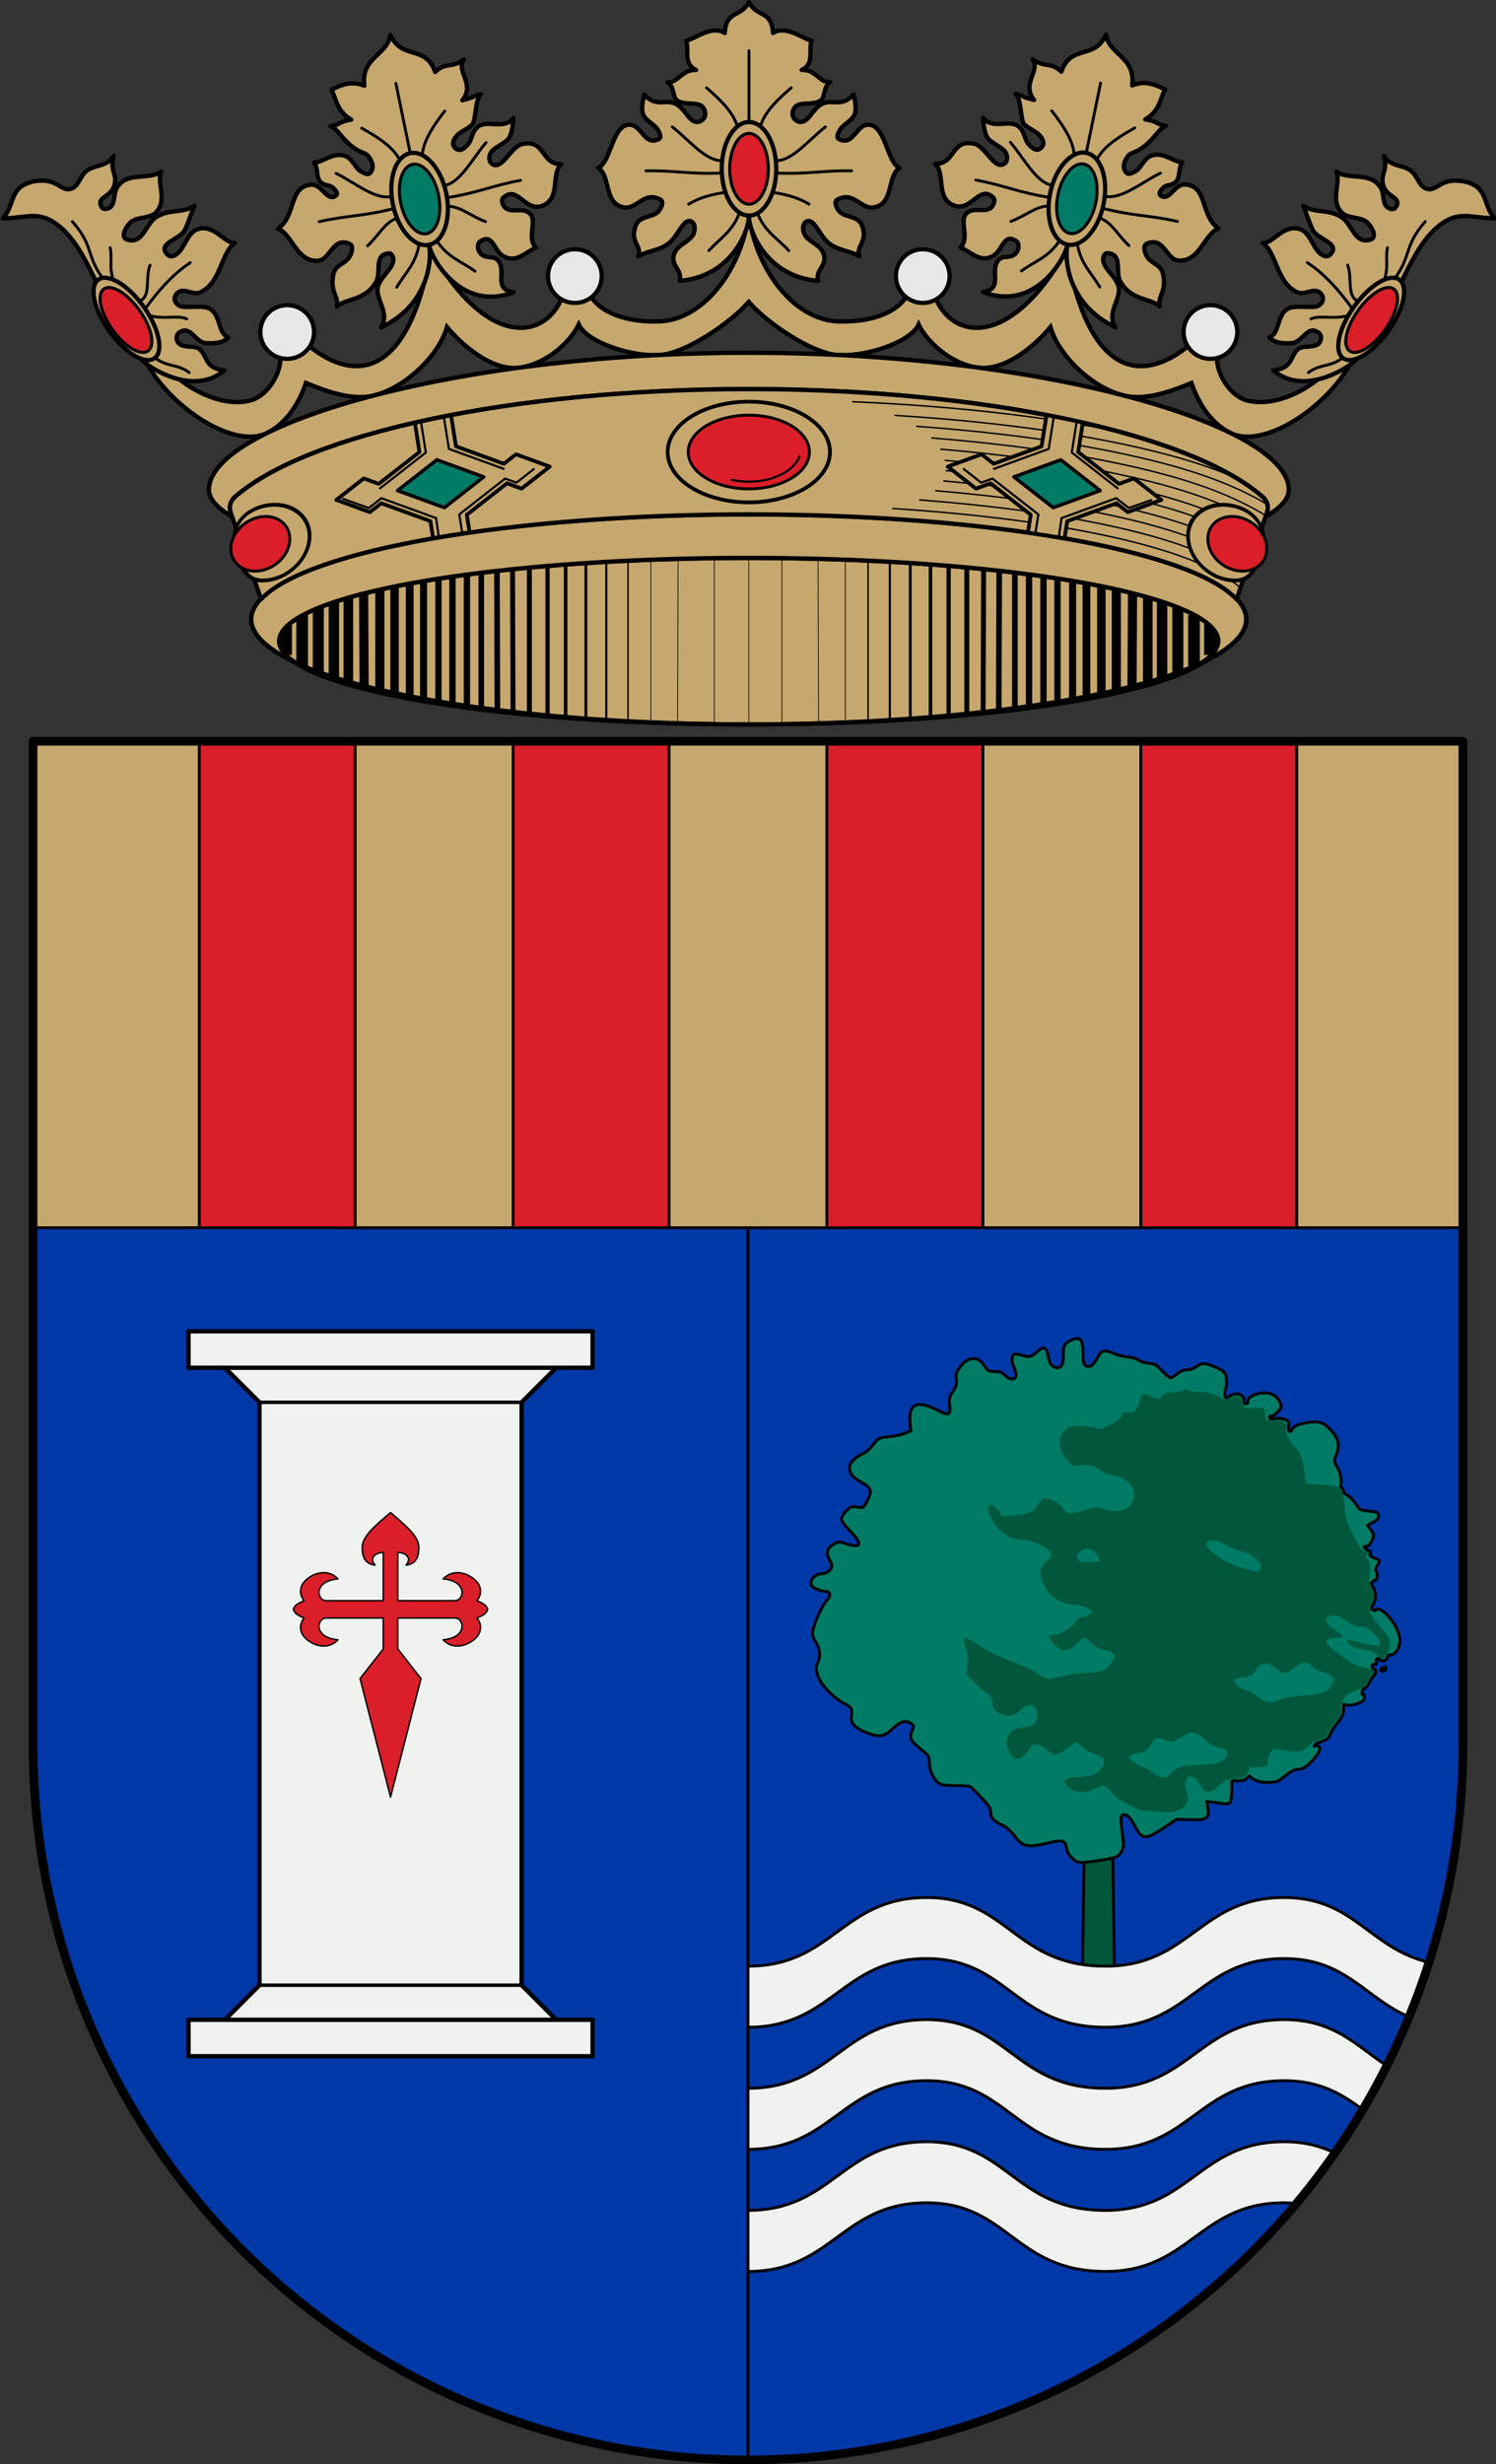 <?xml version="1.0" encoding="UTF-8"?>
<!-- Created with Inkscape (http://www.inkscape.org/) -->
<svg width="520" height="856" version="1.0" xmlns="http://www.w3.org/2000/svg" xmlns:cc="http://creativecommons.org/ns#" xmlns:dc="http://purl.org/dc/elements/1.1/" xmlns:rdf="http://www.w3.org/1999/02/22-rdf-syntax-ns#" xmlns:xlink="http://www.w3.org/1999/xlink">
 <rect width="100%" height="100%" fill="#333333" stroke="none"/>
 <g transform="translate(-69.866 -108.36)">
  <g transform="matrix(1.006 0 0 1.006 -846.87 -2.24)" style="stroke-width:.994">
   <g style="stroke-width:.994">
    <path transform="translate(-25.134 54.36)" d="m1195.1 130.06c-3.069 20.063-16.258 35.899-30.727 36.498-8.399 0.348-19.091-1.501-23.742-8.504-3.436-5.173-7.725-5.645-9.922 0-5.813 14.935-25.987 18.123-45.358-15.947-7.787 44.375-26.427 45.631-42.168 32.955-2.735-2.203-10.214 0.045-9.922 3.545 0.477 5.706-4.356 13.667-10.277 15.236-11.591 3.072-27.035-6.547-32.246-15.945-0.804-1.45-5.628-1.164-4.961 0.354 7.261 16.529 30.84 32.786 42.832 26.861 6.559-3.24 10.947-9.851 13.51-17.293 7.354 3.018 16.572 6.453 24.49 4.051 10.981-3.331 21.51-13.951 24.234-23.363 5.419 6.534 15.729 15.215 24.986 14.021 9.861-1.272 18.012-9.505 20.549-14.908 2.723 6.07 18.316 11.368 28.359 10.504 8.752-0.753 23.841-10.845 30.361-18.299 6.52 7.453 21.609 17.546 30.361 18.299 10.044 0.864 25.637-4.434 28.359-10.504 2.537 5.404 10.688 13.637 20.549 14.908 9.257 1.194 19.567-7.487 24.986-14.021 2.724 9.413 13.253 20.032 24.234 23.363 7.918 2.402 17.134-1.033 24.488-4.051 2.563 7.442 6.953 14.053 13.512 17.293 11.992 5.925 35.571-10.332 42.832-26.861 0.667-1.518-4.157-1.804-4.961-0.354-5.211 9.399-20.655 19.018-32.246 15.945-5.922-1.57-10.754-9.53-10.277-15.236 0.292-3.5-7.187-5.748-9.922-3.545-15.74 12.676-34.381 11.42-42.168-32.955-19.371 34.07-39.544 30.882-45.357 15.947-2.197-5.645-6.486-5.173-9.922 0-4.651 7.003-15.343 8.852-23.742 8.504-14.468-0.599-27.658-16.436-30.726-36.498z" style="fill:#c6a76e;stroke-width:1.491;stroke:#000"/>
    <g transform="translate(-2.938)" style="stroke-width:.994;stroke:#000">
     <path transform="translate(-25.134 54.36)" d="m1198.1 56.352c-2.938 5.438-7.844 2.632-8.326 10.631-4.429-2.814-9.964 1.826-13.289 2.658 0.975 3.436-1.055 8.085 3.365 10.098-4.945-0.207-6.091 4.452-9.869 4.232 2.501 1.468 1.649 5.365 3.455 6.412 2.323 1.347 5.227 0.607 7.482 1.35 2.044 0.673 2.789 3.619 1.391 4.994-1.051 1.034-2.476 1.531-4.189 0.09-1.514-1.274-2.649-3.806-4.976-5.172-3.777-2.215-6.894 1.364-11.188-3.4 0 0-1.31 4.451-0.412 6.775 0.894 2.314 3.799 3.271 5.094 5.387 0.643 1.051 1.421 2.695 0.31 3.231-4.954 2.388-5.845-4.693-9.828-4.971-6.24-0.435-6.596 12.976-11.109 14.914 4.443 2.506 1.786 12.72 9.213 13.643 4.196 0.521 6.855-5.859 12.402-2.656 1.286 0.743 0.035 3.467-1.217 4.438-2.161 1.676-6.018 1.262-7.287 4.244-2.463 5.788 2.214 7.265 0.791 10.828 3.674-2.199 8.353-1.935 11.611-5.514 2.622-2.88 4.586-8.375 7.117-6.18 1.138 0.987 0.838 3.488-0.1 4.719-1.724 2.263-5.106 3.137-6.184 5.965-1.622 4.256 2.928 5.604 1.824 9.494 17.799-1.436 23.995-17.267 23.918-22.502-0.077 5.235 6.121 21.066 23.92 22.502-1.104-3.89 3.444-5.238 1.822-9.494-1.077-2.828-4.459-3.702-6.184-5.965-0.938-1.23-1.237-3.732-0.1-4.719 2.531-2.195 4.497 3.3 7.119 6.18 3.258 3.579 7.937 3.315 11.611 5.514-1.423-3.563 3.255-5.04 0.791-10.828-1.269-2.982-5.126-2.569-7.287-4.244-1.251-0.97-2.505-3.695-1.219-4.438 5.548-3.202 8.207 3.177 12.402 2.656 7.427-0.922 4.772-11.137 9.215-13.643-4.513-1.938-4.871-15.349-11.111-14.914-3.983 0.278-4.872 7.358-9.826 4.971-1.11-0.535-0.335-2.179 0.309-3.231 1.294-2.116 4.202-3.073 5.096-5.387 0.898-2.324-0.414-6.775-0.414-6.775-4.293 4.764-7.409 1.185-11.186 3.4-2.328 1.365-3.462 3.898-4.977 5.172-1.714 1.441-3.14 0.944-4.191-0.09-1.398-1.375-0.652-4.321 1.393-4.994 2.256-0.742 5.16-0.002 7.482-1.35 1.806-1.047 0.952-4.944 3.453-6.412-3.778 0.22-4.924-4.439-9.869-4.232 4.42-2.013 2.392-6.662 3.367-10.098-3.325-0.833-8.86-5.473-13.289-2.658-0.482-7.999-5.39-5.193-8.328-10.631z" style="fill:#c6a76e;stroke-linecap:round;stroke-linejoin:round;stroke-width:1.491;stroke:#000"/>
     <g style="stroke-width:.994;stroke:#000">
      <ellipse cx="1173" cy="168.23" rx="9.417" ry="16.147" style="fill:none;stroke-linecap:round;stroke-linejoin:round;stroke-width:1.451;stroke:#000"/>
      <ellipse cx="1173" cy="168.23" rx="6.674" ry="12.208" style="fill:#da1e2a;stroke-linecap:round;stroke-linejoin:round;stroke-width:1.062;stroke:#000"/>
      <path d="m1173 151.89v-24.43" style="fill:none;stroke-linecap:round;stroke-linejoin:round;stroke-width:.994px;stroke:#000"/>
      <path d="m1168.7 152.77c-1.64-4.569-5.823-8.591-10.399-12.528" style="fill:none;stroke-linecap:round;stroke-linejoin:round;stroke-width:.994px;stroke:#000"/>
      <path d="m1163.3 165.42c-5.596-0.154-11.192-7.319-16.788-11.651" style="fill:none;stroke-linecap:round;stroke-linejoin:round;stroke-width:.994px;stroke:#000"/>
      <path d="m1163.6 169.68c-11.023 0.512-16.379-0.958-26.184-0.752" style="fill:none;stroke-linecap:round;stroke-linejoin:round;stroke-width:.994px;stroke:#000"/>
      <path d="m1164.8 176.32c-4.114 0.755-8.215 1.431-12.654 4.134" style="fill:none;stroke-linecap:round;stroke-linejoin:round;stroke-width:.994px;stroke:#000"/>
      <path d="m1169.7 183.48c-2.554 6.582-6.814 8.821-10.566 13.007" style="fill:none;stroke-linecap:round;stroke-linejoin:round;stroke-width:.994px;stroke:#000"/>
      <path d="m1177.2 152.77c1.64-4.569 5.823-8.591 10.399-12.528" style="fill:none;stroke-linecap:round;stroke-linejoin:round;stroke-width:.994px;stroke:#000"/>
      <path d="m1182.6 165.42c5.596-0.154 11.192-7.319 16.788-11.651" style="fill:none;stroke-linecap:round;stroke-linejoin:round;stroke-width:.994px;stroke:#000"/>
      <path d="m1182.3 169.68c11.023 0.512 16.379-0.958 26.184-0.752" style="fill:none;stroke-linecap:round;stroke-linejoin:round;stroke-width:.994px;stroke:#000"/>
      <path d="m1181.1 176.32c4.114 0.755 8.215 1.431 12.654 4.134" style="fill:none;stroke-linecap:round;stroke-linejoin:round;stroke-width:.994px;stroke:#000"/>
      <path d="m1175.9 183.48c2.554 6.582 7.081 8.821 10.833 13.007" style="fill:none;stroke-linecap:round;stroke-linejoin:round;stroke-width:.994px;stroke:#000"/>
     </g>
    </g>
    <g transform="rotate(-11.587 1166 748.78)" style="fill:none;stroke-width:.994;stroke:#000">
     <path transform="translate(-25.134 54.36)" d="m1187.3 71.712c-4.429-2.814-8.08-1.752-11.404-0.92 0.975 3.436 0.298 7.723 4.611 11.504-4.945-0.207-3.715 0.975-7.494 0.755 2.325 1.432 2.547 4.293 5.976 8.464 2.155 2.621 4.14 2.886 4.814 4.383 0.97 2.155 1.165 4.053-0.233 5.428-1.051 1.034-1.758 0.527-3.472-0.914-1.514-1.274-1.906-4.933-4.234-6.298-3.777-2.215-8.169 0.719-10.885 0.115 1.046 2.389-0.507 5.412 0.913 7.175 1.575 1.956 2.729 1.005 4.024 3.121 0.643 1.051 1.055 1.981-0.055 2.516-3.45 1.289-3.68-5.272-7.663-5.55-7.59-0.712-6.899 9.461-14.096 12.639 4.443 2.506 3.973 12.657 11.4 13.579 4.196 0.521 6.571-7.219 11.817-3.544 1.527 1.07-0.189 3.933-1.44 4.903-2.162 1.675-4.888 1.366-6.157 4.348-2.463 5.788 0.37 7.527-1.053 11.089 3.674-2.199 9.99 0.063 14.953-5.596 2.622-2.88 0.933-9.892 6.736-8.688 1.138 0.987 0.866 2.727-0.072 3.957-1.724 2.263-3.851 2.969-5.863 5.647-3.013 4.011 2.243 10.196-2.207 14.806 17.616-4.287 21.991-19.34 21.913-24.576-0.077 5.235 6.47 24.975 25.323 21.894-6.639-2.467-1.166-7.079-2.788-11.335-1.077-2.828-3.757-1.512-5.482-3.775-0.938-1.23-0.945-3.288 0.193-4.275 5.259-2.403 4.154 3.588 6.971 6.277 3.861 3.686 7.902 0.366 11.812-0.456-2.675-3.692 2.46-9.029 0.256-11.961-1.947-2.591-5.23-1.439-7.391-3.114-1.251-0.97-1.671-3.396-0.385-4.139 5.548-3.202 6.202 6.091 12.192 5.555 7.427-0.922 5.234-10.275 9.678-12.78-7.046-1.434-3.551-9.502-11.702-9.536-3.992-0.017-8.113 6.737-11.129 5.087-1.723-0.942-1.216-2.872-0.573-3.923 1.294-2.116 6.119-2.426 7.695-4.342 1.74-2.114 2.679-6.269 2.679-6.269-4.067 3.66-9.017-1.575-12.794 0.641-2.328 1.365-2.65 3.681-4.165 4.955-1.714 1.441-3.367 2.049-4.418 1.015-1.398-1.375-0.917-2.998 0.751-4.358 1.679-1.371 3.791-1.434 6.113-2.781 1.806-1.047 2.664-8.302 5.165-9.77-3.778 0.22-1.73 0.564-6.675 0.771 5.588-4.587-0.293-10.41 3.335-13.685-4.986 2.28-6.156-0.57-10.586 2.244-1.332-10.092-10.446-6.102-12.576-15.656-2.406 6.76-11.569 5.383-12.331 15.371z" style="fill:#c6a76e;stroke-linecap:round;stroke-linejoin:round;stroke-width:1.491;stroke:#000"/>
     <g style="fill:none;stroke-width:.994;stroke:#000">
      <ellipse cx="1173" cy="168.23" rx="9.417" ry="16.147" style="fill:none;stroke-linecap:round;stroke-linejoin:round;stroke-width:1.451;stroke:#000"/>
      <ellipse cx="1173" cy="168.23" rx="6.674" ry="12.208" style="fill:#007c66;stroke-linecap:round;stroke-linejoin:round;stroke-width:1.062;stroke:#000"/>
      <path d="m1173 151.89v-24.43" style="fill:none;stroke-linecap:round;stroke-linejoin:round;stroke-width:.994px;stroke:#000"/>
      <path d="m1168.7 152.77c-1.64-4.569-5.823-8.591-10.399-12.528" style="fill:none;stroke-linecap:round;stroke-linejoin:round;stroke-width:.994px;stroke:#000"/>
      <path d="m1163.3 165.42c-5.596-0.154-11.192-7.319-16.788-11.651" style="fill:none;stroke-linecap:round;stroke-linejoin:round;stroke-width:.994px;stroke:#000"/>
      <path d="m1163.6 169.68c-11.023 0.512-16.379-0.958-26.184-0.752" style="fill:none;stroke-linecap:round;stroke-linejoin:round;stroke-width:.994px;stroke:#000"/>
      <path d="m1163.5 173.24c-4.114 0.755-6.928 4.508-11.366 7.212" style="fill:none;stroke-linecap:round;stroke-linejoin:round;stroke-width:.994px;stroke:#000"/>
      <path d="m1169.7 183.48c-2.554 6.582-6.814 8.821-10.566 13.007" style="fill:none;stroke-linecap:round;stroke-linejoin:round;stroke-width:.994px;stroke:#000"/>
      <path d="m1177.2 152.77c1.64-4.569 5.823-8.591 10.399-12.528" style="fill:none;stroke-linecap:round;stroke-linejoin:round;stroke-width:.994px;stroke:#000"/>
      <path d="m1182.6 165.42c5.596-0.154 11.192-7.319 16.788-11.651" style="fill:none;stroke-linecap:round;stroke-linejoin:round;stroke-width:.994px;stroke:#000"/>
      <path d="m1182.3 169.68c11.023 0.512 16.379-0.958 26.184-0.752" style="fill:none;stroke-linecap:round;stroke-linejoin:round;stroke-width:.994px;stroke:#000"/>
      <path d="m1182.1 172.69c4.114 0.755 7.215 5.062 11.653 7.766" style="fill:none;stroke-linecap:round;stroke-linejoin:round;stroke-width:.994px;stroke:#000"/>
      <path d="m1175.9 183.48c2.554 6.582 7.081 8.821 10.833 13.007" style="fill:none;stroke-linecap:round;stroke-linejoin:round;stroke-width:.994px;stroke:#000"/>
     </g>
    </g>
    <g transform="matrix(-.98 -.201 -.201 .98 2466.7 249.47)" style="fill:none;stroke-width:.994;stroke:#000">
     <path transform="translate(-25.134 54.36)" d="m1187.3 71.712c-4.429-2.814-8.08-1.752-11.404-0.92 0.975 3.436 0.298 7.723 4.611 11.504-4.945-0.207-3.715 0.975-7.494 0.755 2.325 1.432 2.547 4.293 5.976 8.464 2.155 2.621 4.14 2.886 4.814 4.383 0.97 2.155 1.165 4.053-0.233 5.428-1.051 1.034-1.758 0.527-3.472-0.914-1.514-1.274-1.906-4.933-4.234-6.298-3.777-2.215-8.169 0.719-10.885 0.115 1.046 2.389-0.507 5.412 0.913 7.175 1.575 1.956 2.729 1.005 4.024 3.121 0.643 1.051 1.055 1.981-0.055 2.516-3.45 1.289-3.68-5.272-7.663-5.55-7.59-0.712-6.899 9.461-14.096 12.639 4.443 2.506 3.973 12.657 11.4 13.579 4.196 0.521 6.571-7.219 11.817-3.544 1.527 1.07-0.189 3.933-1.44 4.903-2.162 1.675-4.888 1.366-6.157 4.348-2.463 5.788 0.37 7.527-1.053 11.089 3.674-2.199 9.99 0.063 14.953-5.596 2.622-2.88 0.933-9.892 6.736-8.688 1.138 0.987 0.866 2.727-0.072 3.957-1.724 2.263-3.851 2.969-5.863 5.647-3.013 4.011 2.243 10.196-2.207 14.806 17.616-4.287 21.991-19.34 21.913-24.576-0.077 5.235 6.47 24.975 25.323 21.894-6.639-2.467-1.166-7.079-2.788-11.335-1.077-2.828-3.757-1.512-5.482-3.775-0.938-1.23-0.945-3.288 0.193-4.275 5.259-2.403 4.154 3.588 6.971 6.277 3.861 3.686 7.902 0.366 11.812-0.456-2.675-3.692 2.46-9.029 0.256-11.961-1.947-2.591-5.23-1.439-7.391-3.114-1.251-0.97-1.671-3.396-0.385-4.139 5.548-3.202 6.202 6.091 12.192 5.555 7.427-0.922 5.234-10.275 9.678-12.78-7.046-1.434-3.551-9.502-11.702-9.536-3.992-0.017-8.113 6.737-11.129 5.087-1.723-0.942-1.216-2.872-0.573-3.923 1.294-2.116 6.119-2.426 7.695-4.342 1.74-2.114 2.679-6.269 2.679-6.269-4.067 3.66-9.017-1.575-12.794 0.641-2.328 1.365-2.65 3.681-4.165 4.955-1.714 1.441-3.367 2.049-4.418 1.015-1.398-1.375-0.917-2.998 0.751-4.358 1.679-1.371 3.791-1.434 6.113-2.781 1.806-1.047 2.664-8.302 5.165-9.77-3.778 0.22-1.73 0.564-6.675 0.771 5.588-4.587-0.293-10.41 3.335-13.685-4.986 2.28-6.156-0.57-10.586 2.244-1.332-10.092-10.446-6.102-12.576-15.656-2.406 6.76-11.569 5.383-12.331 15.371z" style="fill:#c6a76e;stroke-linecap:round;stroke-linejoin:round;stroke-width:1.491;stroke:#000"/>
     <g style="fill:none;stroke-width:.994;stroke:#000">
      <ellipse cx="1173" cy="168.23" rx="9.417" ry="16.147" style="fill:none;stroke-linecap:round;stroke-linejoin:round;stroke-width:1.451;stroke:#000"/>
      <ellipse cx="1173" cy="168.23" rx="6.674" ry="12.208" style="fill:#007c66;stroke-linecap:round;stroke-linejoin:round;stroke-width:1.062;stroke:#000"/>
      <path d="m1173 151.89v-24.43" style="fill:none;stroke-linecap:round;stroke-linejoin:round;stroke-width:.994px;stroke:#000"/>
      <path d="m1168.7 152.77c-1.64-4.569-5.823-8.591-10.399-12.528" style="fill:none;stroke-linecap:round;stroke-linejoin:round;stroke-width:.994px;stroke:#000"/>
      <path d="m1163.3 165.42c-5.596-0.154-11.192-7.319-16.788-11.651" style="fill:none;stroke-linecap:round;stroke-linejoin:round;stroke-width:.994px;stroke:#000"/>
      <path d="m1163.6 169.68c-11.023 0.512-16.379-0.958-26.184-0.752" style="fill:none;stroke-linecap:round;stroke-linejoin:round;stroke-width:.994px;stroke:#000"/>
      <path d="m1163.5 173.24c-4.114 0.755-6.928 4.508-11.366 7.212" style="fill:none;stroke-linecap:round;stroke-linejoin:round;stroke-width:.994px;stroke:#000"/>
      <path d="m1169.7 183.48c-2.554 6.582-6.814 8.821-10.566 13.007" style="fill:none;stroke-linecap:round;stroke-linejoin:round;stroke-width:.994px;stroke:#000"/>
      <path d="m1177.2 152.77c1.64-4.569 5.823-8.591 10.399-12.528" style="fill:none;stroke-linecap:round;stroke-linejoin:round;stroke-width:.994px;stroke:#000"/>
      <path d="m1182.6 165.42c5.596-0.154 11.192-7.319 16.788-11.651" style="fill:none;stroke-linecap:round;stroke-linejoin:round;stroke-width:.994px;stroke:#000"/>
      <path d="m1182.3 169.68c11.023 0.512 16.379-0.958 26.184-0.752" style="fill:none;stroke-linecap:round;stroke-linejoin:round;stroke-width:.994px;stroke:#000"/>
      <path d="m1182.1 172.69c4.114 0.755 7.215 5.062 11.653 7.766" style="fill:none;stroke-linecap:round;stroke-linejoin:round;stroke-width:.994px;stroke:#000"/>
      <path d="m1175.9 183.48c2.554 6.582 7.081 8.821 10.833 13.007" style="fill:none;stroke-linecap:round;stroke-linejoin:round;stroke-width:.994px;stroke:#000"/>
     </g>
    </g>
    <g style="stroke-width:.994;stroke:#000">
     <path d="m945.57 209.4c3.776 7.551 9.021 21.935 18.292 27.563 7.091 4.305 17.305 7.331 24.932 0.877-7.062-0.808-5.624-4.925-8.645-7.392-1.443-1.179-4.277-0.448-6.333-1.378-1.78-0.805-1.995-3.323-0.683-4.26 4.059-2.9 5.336 3.448 9.522 3.633 2.639 0.117 5.432 0.081 7.517-2.005-3.578-1.251-2.541-7.112-6.014-9.647-2.161-1.578-7.194-0.546-9.959-0.945-1.635-0.236-3.654-2.301-1.943-4.442 2.09-2.616 5.569 0.638 8.143-0.501 7.284-3.225 7.094-13.627 12.027-17.039-3.575 0.217-7.156-6.725-12.904-4.761-2.483 0.848-3.558 3.588-5.228 6.314-1.526 2.49-3.886 4.046-5.422 2.206-3.199-3.834 4.641-4.988 6.264-8.269 1.207-2.438 2.169-5.848 3.383-8.394-4.418 2.817-8.481 1.007-13.155 3.884-3.955 2.434-4.487 9.401-10.023 7.893-2.482-0.676-0.982-3.861 0.752-5.763 2.135-2.342 6.8-1.372 9.021-3.633 4.186-4.262 0.167-10.272 1.879-14.157-4.465 3.13-11.777-0.141-15.285 5.513-1.464 2.359-0.369 5.961-2.882 7.141-1.489 0.7-2.562 0.11-2.881-1.503-0.471-2.376 3.596-2.597 4.761-6.139 1.379-4.191-1.754-5.158-0.125-10.399-2.45 3.904-6.717 2.91-9.522 5.262-2.33 1.954-2.559 5.417-5.513 6.139-3.412 0.834-4.604-4.044-12.403-2.631-8.993 1.629-6.536 8.31-10.9 12.779 6.724-0.068 11.188-2.068 16.162 0.501 8.371 4.324 12.95 15.127 17.164 23.553z" style="fill:#c6a76e;stroke-linecap:round;stroke-linejoin:round;stroke-width:1.491;stroke:#000"/>
     <ellipse transform="rotate(-35.565)" cx="648.83" cy="734.44" rx="7.281" ry="16.677" style="fill:#c6a76e;stroke-linecap:round;stroke-linejoin:round;stroke-width:1.451;stroke:#000"/>
     <ellipse transform="matrix(.813 -.583 .581 .814 0 0)" cx="648.8" cy="735.48" rx="5.731" ry="13.138" style="fill:#da1e2a;stroke-linecap:round;stroke-linejoin:round;stroke-width:1.062;stroke:#000"/>
     <path d="m946.57 205.76c-5.638-7.942-2.859-10.76-10.273-19.294" style="fill:none;stroke-linecap:round;stroke-linejoin:round;stroke-width:.994px;stroke:#000"/>
     <path d="m950.33 206.39c-1.412-4.388-0.226-7.356-1.002-10.9" style="fill:none;stroke-linecap:round;stroke-linejoin:round;stroke-width:.994px;stroke:#000"/>
     <path d="m959.73 213.78c3.784-1.694 1.666-8.205 3.383-12.278" style="fill:none;stroke-linecap:round;stroke-linejoin:round;stroke-width:.994px;stroke:#000"/>
     <path d="m961.73 216.16c4.304-5.837 8.994-11.353 15.285-15.535" style="fill:none;stroke-linecap:round;stroke-linejoin:round;stroke-width:.994px;stroke:#000"/>
     <path d="m962.98 218.92c5.256 1.417 9.615-0.283 12.779 1.128" style="fill:none;stroke-linecap:round;stroke-linejoin:round;stroke-width:.994px;stroke:#000"/>
     <path d="m964.74 233.45c4.479 3.43 7.718 1.998 11.902 5.137" style="fill:none;stroke-linecap:round;stroke-linejoin:round;stroke-width:.994px;stroke:#000"/>
    </g>
    <g transform="matrix(-1 0 0 1 2340 0)" style="stroke-width:.994;stroke:#000">
     <path d="m945.57 209.4c3.776 7.551 9.021 21.935 18.292 27.563 7.091 4.305 17.305 7.331 24.932 0.877-7.062-0.808-5.624-4.925-8.645-7.392-1.443-1.179-4.277-0.448-6.333-1.378-1.78-0.805-1.995-3.323-0.683-4.26 4.059-2.9 5.336 3.448 9.522 3.633 2.639 0.117 5.432 0.081 7.517-2.005-3.578-1.251-2.541-7.112-6.014-9.647-2.161-1.578-7.194-0.546-9.959-0.945-1.635-0.236-3.654-2.301-1.943-4.442 2.09-2.616 5.569 0.638 8.143-0.501 7.284-3.225 7.094-13.627 12.027-17.039-3.575 0.217-7.156-6.725-12.904-4.761-2.483 0.848-3.558 3.588-5.228 6.314-1.526 2.49-3.886 4.046-5.422 2.206-3.199-3.834 4.641-4.988 6.264-8.269 1.207-2.438 2.169-5.848 3.383-8.394-4.418 2.817-8.481 1.007-13.155 3.884-3.955 2.434-4.487 9.401-10.023 7.893-2.482-0.676-0.982-3.861 0.752-5.763 2.135-2.342 6.8-1.372 9.021-3.633 4.186-4.262 0.167-10.272 1.879-14.157-4.465 3.13-11.777-0.141-15.285 5.513-1.464 2.359-0.369 5.961-2.882 7.141-1.489 0.7-2.562 0.11-2.881-1.503-0.471-2.376 3.596-2.597 4.761-6.139 1.379-4.191-1.754-5.158-0.125-10.399-2.45 3.904-6.717 2.91-9.522 5.262-2.33 1.954-2.559 5.417-5.513 6.139-3.412 0.834-4.604-4.044-12.403-2.631-8.993 1.629-6.536 8.31-10.9 12.779 6.724-0.068 11.188-2.068 16.162 0.501 8.371 4.324 12.95 15.127 17.164 23.553z" style="fill:#c6a76e;stroke-linecap:round;stroke-linejoin:round;stroke-width:1.491;stroke:#000"/>
     <ellipse transform="rotate(-35.565)" cx="648.83" cy="734.44" rx="7.281" ry="16.677" style="fill:#c6a76e;stroke-linecap:round;stroke-linejoin:round;stroke-width:1.451;stroke:#000"/>
     <ellipse transform="matrix(.813 -.583 .581 .814 0 0)" cx="648.8" cy="735.48" rx="5.731" ry="13.138" style="fill:#da1e2a;stroke-linecap:round;stroke-linejoin:round;stroke-width:1.062;stroke:#000"/>
     <path d="m946.57 205.76c-5.638-7.942-2.859-10.76-10.273-19.294" style="fill:none;stroke-linecap:round;stroke-linejoin:round;stroke-width:.994px;stroke:#000"/>
     <path d="m950.33 206.39c-1.412-4.388-0.226-7.356-1.002-10.9" style="fill:none;stroke-linecap:round;stroke-linejoin:round;stroke-width:.994px;stroke:#000"/>
     <path d="m959.73 213.78c3.784-1.694 1.666-8.205 3.383-12.278" style="fill:none;stroke-linecap:round;stroke-linejoin:round;stroke-width:.994px;stroke:#000"/>
     <path d="m961.73 216.16c4.304-5.837 8.994-11.353 15.285-15.535" style="fill:none;stroke-linecap:round;stroke-linejoin:round;stroke-width:.994px;stroke:#000"/>
     <path d="m962.98 218.92c5.256 1.417 9.615-0.283 12.779 1.128" style="fill:none;stroke-linecap:round;stroke-linejoin:round;stroke-width:.994px;stroke:#000"/>
     <path d="m964.74 233.45c4.479 3.43 7.718 1.998 11.902 5.137" style="fill:none;stroke-linecap:round;stroke-linejoin:round;stroke-width:.994px;stroke:#000"/>
    </g>
    <g style="stroke-width:.994">
     <circle cx="1010.5" cy="224.58" r="9.271" style="fill:#e7e7e7;stroke-linecap:round;stroke-linejoin:round;stroke-width:1.451;stroke:#000"/>
     <circle cx="1109.9" cy="205.27" r="9.271" style="fill:#e7e7e7;stroke-linecap:round;stroke-linejoin:round;stroke-width:1.451;stroke:#000"/>
     <circle transform="scale(-1,1)" cx="-1230.1" cy="205.27" r="9.271" style="fill:#e7e7e7;stroke-linecap:round;stroke-linejoin:round;stroke-width:1.451;stroke:#000"/>
     <circle transform="scale(-1,1)" cx="-1329.5" cy="224.58" r="9.271" style="fill:#e7e7e7;stroke-linecap:round;stroke-linejoin:round;stroke-width:1.451;stroke:#000"/>
    </g>
   </g>
   <g style="stroke-width:.994">
    <g style="stroke-width:.994">
     <g style="stroke-width:.994">
      <ellipse transform="translate(56.429 -76.64)" cx="1113.6" cy="400.46" rx="171.89" ry="36.266" style="fill:#c6a76e;stroke-linecap:round;stroke-linejoin:round;stroke-width:1.491;stroke:#000"/>
      <g transform="matrix(.736 0 0 1 76.747 384.55)" style="fill:#eac102;stroke-width:.994;stroke:#000">
       <path d="m1428.7-25.419v-55.588" style="fill:#eac102;stroke-width:.668;stroke:#000"/>
       <path d="m1418.5-25.967v-54.655" style="fill:#eac102;stroke-width:.984;stroke:#000"/>
       <path d="m1408.9-26.233v-53.96" style="fill:#eac102;stroke-width:1.318;stroke:#000"/>
       <path d="m1399.4-26.992v-52.711" style="fill:#eac102;stroke-width:1.652;stroke:#000"/>
       <path d="m1390.9-27.218v-51.991" style="fill:#eac102;stroke-width:1.986;stroke:#000"/>
       <path d="m1374.7-28.767-0.224-49.318m7.895 49.928v-50.498" style="fill:#eac102;stroke-width:2.32;stroke:#000"/>
       <path d="m1359.8-29.558v-47.31m7.568 47.962-0.224-48.596" style="fill:#eac102;stroke-width:2.636;stroke:#000"/>
       <path d="m1339.7-31.596v-43.234m6.576 43.271v-43.995m6.774 44.744v-45.431" style="fill:#eac102;stroke-width:2.97;stroke:#000"/>
       <path d="m1332.7-32.435v-41.556" style="fill:#eac102;stroke-width:3.304;stroke:#000"/>
       <path d="m1326.2-33.287v-39.851" style="fill:#eac102;stroke-width:3.638;stroke:#000"/>
       <path d="m1319.1-34.286v-37.853" style="fill:#eac102;stroke-width:3.972;stroke:#000"/>
       <path d="m1304.8-37.683-0.224-32.026m7.594 33.351v-34.681" style="fill:#eac102;stroke-width:4.288;stroke:#000"/>
       <path d="m1297.4-39.149v-29.143" style="fill:#eac102;stroke-width:4.529;stroke:#000"/>
       <path d="m1290.6-40.642v-26.117" style="fill:#eac102;stroke-width:4.863;stroke:#000"/>
       <path d="m1283.3-42.48v-22.301" style="fill:#eac102;stroke-width:5.179;stroke:#000"/>
       <path d="m1275.7-44.669v-17.534" style="fill:#eac102;stroke-width:5.495;stroke:#000"/>
       <path d="m1267.7-48.458v-11.009" style="fill:#eac102;stroke-width:6.478;stroke:#000"/>
       <path d="m1469.2-24.547v-57.341m-17.237 57.059 0.224-56.812m-12.787 56.554v-56.252" style="fill:#eac102;stroke-width:.334;stroke:#000"/>
       <path d="m1541.4-25.419v-55.588" style="fill:#eac102;stroke-width:.668;stroke:#000"/>
       <path d="m1551.6-25.804v-54.818" style="fill:#eac102;stroke-width:.984;stroke:#000"/>
       <path d="m1561.2-26.445v-53.748" style="fill:#eac102;stroke-width:1.318;stroke:#000"/>
       <path d="m1570.7-26.723v-52.979" style="fill:#eac102;stroke-width:1.652;stroke:#000"/>
       <path d="m1579.2-27.542v-51.666" style="fill:#eac102;stroke-width:1.986;stroke:#000"/>
       <path d="m1595.4-28.767 0.224-49.318m-7.895 50.313v-50.882" style="fill:#eac102;stroke-width:2.32;stroke:#000"/>
       <path d="m1610.3-30.124v-46.744m-7.568 47.46 0.224-48.095" style="fill:#eac102;stroke-width:2.636;stroke:#000"/>
       <path d="m1630.3-32.523v-42.307m-6.576 43.271v-43.995m-6.774 45.368v-46.055" style="fill:#eac102;stroke-width:2.97;stroke:#000"/>
       <path d="m1637.4-32.435v-41.556" style="fill:#eac102;stroke-width:3.304;stroke:#000"/>
       <path d="m1643.9-34.154v-38.985" style="fill:#eac102;stroke-width:3.638;stroke:#000"/>
       <path d="m1650.9-35.21v-36.929" style="fill:#eac102;stroke-width:3.972;stroke:#000"/>
       <path d="m1665.3-37.683 0.224-32.026m-7.594 33.35v-34.681" style="fill:#eac102;stroke-width:4.288;stroke:#000"/>
       <path d="m1672.7-39.149v-29.142" style="fill:#eac102;stroke-width:4.529;stroke:#000"/>
       <path d="m1679.4-40.642v-26.116" style="fill:#eac102;stroke-width:4.863;stroke:#000"/>
       <path d="m1686.8-42.48v-22.301" style="fill:#eac102;stroke-width:5.179;stroke:#000"/>
       <path d="m1694.4-44.669v-17.533" style="fill:#eac102;stroke-width:5.495;stroke:#000"/>
       <path d="m1702.4-48.458v-11.437" style="fill:#eac102;stroke-width:6.478;stroke:#000"/>
       <path d="m1500.9-24.547v-57.341m17.237 57.099-0.224-56.852m12.787 56.554v-56.251" style="fill:#eac102;stroke-width:.334;stroke:#000"/>
      </g>
      <ellipse transform="translate(56.429 -76.64)" cx="1113.6" cy="407.98" rx="162.25" ry="28.75" style="fill:none;stroke-linecap:round;stroke-linejoin:round;stroke-width:1.491;stroke:#000"/>
      <path transform="translate(56.429 -76.64)" d="m1113.6 436.73v-57.5" style="fill:none;stroke-width:.199;stroke:#000"/>
      <path transform="translate(-25.134 54.36)" d="m1195.1 233.2a171.89 36.266 0 0 0-171.89 36.266 171.89 36.266 0 0 0 14.789 14.607 162.25 28.75 0 0 1-5.152-7.09 162.25 28.75 0 0 1 162.25-28.75 162.25 28.75 0 0 1 162.25 28.75 162.25 28.75 0 0 1-5.525 7.301 171.89 36.266 0 0 0 15.162-14.818 171.89 36.266 0 0 0-171.89-36.266z" style="fill:#c6a76e;stroke-linecap:round;stroke-linejoin:round;stroke-width:1.491;stroke:#000"/>
     </g>
     <path d="m1170 231.75c-103.03 0-186.55 25.246-186.55 47.289 0 3.136 2.807 6.266 8.01 9.285l-0.268-0.758c-0.78-2.214-0.742-3.697 0.865-5.688 25.024-22.338 96.686-37.586 177.95-37.592 81.262 6e-3 152.92 15.254 177.95 37.592 1.607 1.991 1.645 3.474 0.865 5.688l-0.268 0.758c5.202-3.019 8.01-6.149 8.01-9.285 0-22.043-83.524-47.289-186.55-47.289z" style="fill:#c6a76e;stroke-linecap:round;stroke-linejoin:round;stroke-width:1.491;stroke:#000"/>
     <path d="m1170 244.29c-81.262 6e-3 -152.92 15.254-177.95 37.592-1.607 1.991-1.645 3.474-0.865 5.688l10.316 29.277c15.805-17 86.388-29.267 168.5-29.285 82.108 0.018 152.69 12.285 168.5 29.285l10.316-29.277c0.78-2.214 0.742-3.697-0.865-5.688-25.024-22.338-96.686-37.586-177.95-37.592z" style="fill:#c6a76e;stroke-linecap:round;stroke-linejoin:round;stroke-width:1.491;stroke:#000"/>
     <g transform="translate(56.429 -76.64)" style="stroke-width:.994;stroke:#000">
      <path transform="translate(-81.563 131)" d="m1365 258.61c-2.462-2.247-5.606-4.291-9.422-6.234-9.092-4.631-22.058-8.684-38.154-12.08-20.202-4.262-45.407-7.387-72.549-9.125" style="fill:none;stroke-linecap:round;stroke-linejoin:round;stroke-width:.497;stroke:#000"/>
      <path transform="translate(-81.563 131)" d="m1366.3 254.94c-2.564-2.132-5.592-4.007-9.078-5.783-9.573-4.876-22.762-8.961-39.045-12.396-18.154-3.83-40.198-6.736-64.014-8.561" style="fill:none;stroke-linecap:round;stroke-linejoin:round;stroke-width:.497;stroke:#000"/>
      <path transform="translate(-81.563 131)" d="m1367.6 251.33c-2.584-2.004-5.485-3.746-8.711-5.389-10.054-5.121-23.468-9.236-39.938-12.711-17.002-3.587-37.294-6.354-59.207-8.201" style="fill:none;stroke-linecap:round;stroke-linejoin:round;stroke-width:.497;stroke:#000"/>
      <path transform="translate(-81.563 131)" d="m1368.8 247.77c-2.555-1.874-5.327-3.503-8.332-5.033-10.535-5.366-24.174-9.513-40.83-13.027-16.531-3.488-36.046-6.203-57.106-8.057" style="fill:none;stroke-linecap:round;stroke-linejoin:round;stroke-width:.497;stroke:#000"/>
      <path transform="translate(-81.563 131)" d="m1370.1 244.21c-2.494-1.746-5.144-3.261-7.951-4.691-11.016-5.611-24.878-9.786-41.721-13.34-16.599-3.502-36.095-6.222-57.098-8.084" style="fill:none;stroke-linecap:round;stroke-linejoin:round;stroke-width:.497;stroke:#000"/>
      <path transform="translate(-81.563 131)" d="m1371.3 240.79c-2.414-1.625-4.93-3.052-7.562-4.393-11.484-5.85-25.566-10.057-42.59-13.648-16.946-3.575-36.794-6.336-58.148-8.209" style="fill:none;stroke-linecap:round;stroke-linejoin:round;stroke-width:.497;stroke:#000"/>
      <path transform="translate(-81.563 131)" d="m1372.6 237.18c-2.314-1.502-4.695-2.835-7.154-4.088-11.978-6.101-26.29-10.338-43.506-13.971-17.623-3.718-38.268-6.548-60.436-8.432" style="fill:none;stroke-linecap:round;stroke-linejoin:round;stroke-width:.497;stroke:#000"/>
      <path transform="translate(-81.563 131)" d="m1373.8 233.67c-2.205-1.387-4.454-2.622-6.752-3.793-12.459-6.346-26.996-10.615-44.398-14.287-18.707-3.947-40.693-6.889-64.248-8.775" style="fill:none;stroke-linecap:round;stroke-linejoin:round;stroke-width:.497;stroke:#000"/>
      <path transform="translate(-81.563 131)" d="m1374.3 229.77c-1.858-1.109-3.734-2.134-5.637-3.103-12.94-6.591-27.7-10.891-45.289-14.602-20.372-4.298-44.475-7.406-70.234-9.268" style="fill:none;stroke-linecap:round;stroke-linejoin:round;stroke-width:.497;stroke:#000"/>
      <path transform="translate(-81.563 131)" d="m1363.6 220.68c-11.687-5.095-24.626-8.66-39.541-11.807-22.597-4.768-49.619-8.073-78.381-9.852" style="fill:none;stroke-linecap:round;stroke-linejoin:round;stroke-width:.497;stroke:#000"/>
      <path transform="translate(-81.563 131)" d="m1323 204.63c-26.389-5.42-58.332-8.889-91.947-10.33" style="fill:none;stroke-linecap:round;stroke-linejoin:round;stroke-width:.497;stroke:#000"/>
     </g>
     <path transform="translate(-25.134 54.36)" d="m1298 198.91-1.709 10.787-16.547 6.023-4.188-3.272-11.674 4.25 9.738 7.609 5.039-1.834 13.889 10.852-0.973 6.146v6e-3c4.355 0.625 8.582 1.286 12.644 1.992l0.94-5.928 16.982-6.182 3.926 3.068 11.615-4.227-9.492-7.416-5.172 1.883-14.078-11 1.605-10.141c-4.054-0.925-8.247-1.794-12.551-2.619z" style="fill:#c6a76e;stroke-linecap:round;stroke-linejoin:round;stroke-width:1.293;stroke:#000"/>
    </g>
    <path d="m1170 360.09v-57.5" style="fill:none;stroke-width:.199;stroke:#000"/>
    <g style="stroke-width:.994;stroke:#000">
     <g style="stroke-width:.994;stroke:#000">
      <path d="m1275.4 253.75-1.774 11.198-18.898 6.878" style="fill:none;stroke-linecap:round;stroke-linejoin:round;stroke-width:.746;stroke:#000"/>
      <path d="m1269 294.17 1.045-6.598-15.848-12.382-3.902 1.42-6.016-4.7" style="fill:none;stroke-linecap:round;stroke-linejoin:round;stroke-width:.746;stroke:#000"/>
     </g>
     <path d="m1283.3 255.41-1.708 10.782 15.848 12.381" style="fill:none;stroke-linecap:round;stroke-linejoin:round;stroke-width:.746;stroke:#000"/>
     <path d="m1277.1 295.48 0.951-6.639 18.898-6.878 4.345 3.395 7.716-2.718" style="fill:none;stroke-linecap:round;stroke-linejoin:round;stroke-width:.746;stroke:#000"/>
     <path d="m1261.6 274.62 16.194-5.894 13.58 10.61-16.194 5.894z" style="fill:#007c66;stroke-linecap:round;stroke-linejoin:round;stroke-width:1.193;stroke:#000"/>
    </g>
    <g transform="matrix(-1 0 0 1 2340 0)" style="stroke-width:.994;stroke:#000">
     <g style="stroke-width:.994;stroke:#000">
      <path d="m1272.9 253.26-1.71 10.797-16.548 6.023-4.187-3.272-11.675 4.249 9.739 7.609 5.038-1.834 13.89 10.852-0.973 6.145" style="fill:none;stroke-linecap:round;stroke-linejoin:round;stroke-width:1.293;stroke:#000"/>
      <path d="m1275.4 253.75-1.774 11.198-18.898 6.878" style="fill:none;stroke-linecap:round;stroke-linejoin:round;stroke-width:.746;stroke:#000"/>
      <path d="m1269 294.17 1.045-6.598-15.848-12.382-3.902 1.42-6.016-4.7" style="fill:none;stroke-linecap:round;stroke-linejoin:round;stroke-width:.746;stroke:#000"/>
     </g>
     <path d="m1283.3 255.41-1.708 10.782 15.848 12.381" style="fill:none;stroke-linecap:round;stroke-linejoin:round;stroke-width:.746;stroke:#000"/>
     <path d="m1285.4 255.88-1.606 10.143 14.078 10.999 5.172-1.883v-1e-5l9.492 7.416-11.614 4.227-3.926-3.068-16.982 6.181-0.939 5.928" style="fill:none;stroke-linecap:round;stroke-linejoin:round;stroke-width:1.293;stroke:#000"/>
     <path d="m1277.1 295.48 0.951-6.639 18.898-6.878 4.345 3.395 8.946-3.165" style="fill:none;stroke-linecap:round;stroke-linejoin:round;stroke-width:.746;stroke:#000"/>
     <path d="m1261.6 274.62 16.194-5.894 13.58 10.61-16.194 5.894z" style="fill:#007c66;stroke-linecap:round;stroke-linejoin:round;stroke-width:1.193;stroke:#000"/>
    </g>
    <g style="stroke-width:.994;stroke:#000">
     <ellipse cx="1170" cy="266.02" rx="28.045" ry="17.386" style="fill:none;stroke-linecap:round;stroke-linejoin:round;stroke-width:1.293;stroke:#000"/>
     <ellipse cx="1170" cy="266.02" rx="20.933" ry="12.729" style="fill:#da1e2a;stroke-linecap:round;stroke-linejoin:round;stroke-width:.994;stroke:#000"/>
     <path d="m1187.5 267.6c-1.974 4.981-9.055 8.668-17.488 8.668-2.056 0-4.031-0.219-5.872-0.623" style="fill:none;stroke-linecap:round;stroke-linejoin:round;stroke-width:.746;stroke:#000"/>
    </g>
    <g style="stroke-width:.994;stroke:#000">
     <path transform="matrix(.988 -.157 0 1 0 0)" d="m1030.6 456.85c0 7.136-6.592 13.259-14.828 12.921-7.093-0.291-8.883-5.141-11.041-12.45-2.287-7.744 2.852-13.392 11.041-13.392s14.828 5.785 14.828 12.921z" style="fill:#c6a76e;stroke-linecap:round;stroke-linejoin:round;stroke-width:1.301;stroke:#000"/>
     <path d="m1011.4 296.04a8.819 10.718 56.514 0 1-10.178 10.965 8.819 10.718 56.514 0 1-10.178-7.61 8.819 10.718 56.514 0 1 10.178-10.965 8.819 10.718 56.514 0 1 10.178 7.61z" style="fill:#da1e2a;stroke-linecap:round;stroke-linejoin:round;stroke-width:.994;stroke:#000"/>
    </g>
    <g transform="matrix(-1 0 0 1 2340 0)" style="stroke-width:.994">
     <path transform="matrix(.988 -.157 0 1 0 0)" d="m1030.6 456.85c0 7.136-6.592 13.259-14.828 12.921-7.093-0.291-8.883-5.141-11.041-12.45-2.287-7.744 2.852-13.392 11.041-13.392s14.828 5.785 14.828 12.921z" style="fill:#c6a76e;stroke-linecap:round;stroke-linejoin:round;stroke-width:1.301;stroke:#000"/>
     <path d="m1011.4 296.04a8.819 10.718 56.514 0 1-10.178 10.965 8.819 10.718 56.514 0 1-10.178-7.61 8.819 10.718 56.514 0 1 10.178-10.965 8.819 10.718 56.514 0 1 10.178 7.61z" style="fill:#da1e2a;stroke-linecap:round;stroke-linejoin:round;stroke-width:.994;stroke:#000"/>
    </g>
   </g>
  </g>
 </g>
 <g transform="translate(-69.866 -108.36)">
  <path transform="translate(56.429 -76.64)" d="m24.937 442.5v348.5a248.5 248.5 0 0 0 248.5 248.5 248.5 248.5 0 0 0 248.5-248.5v-348.5z" style="fill-rule:evenodd;fill:#e7e7e7;stroke-linecap:round;stroke-linejoin:round;stroke:#000"/>
  <path transform="translate(69.866 108.36)" d="m11.5 257.5v169h497v-169h-497z" style="fill:#c6a76e;stroke-linecap:round;stroke-linejoin:round;stroke:#000"/>
  <path transform="translate(-25.134 54.36)" d="m106.5 480.5v179.5c0 137.24 111.26 248.5 248.5 248.5v-428z" style="fill:#0038a8;stroke-linecap:round;stroke-linejoin:round;stroke:#000"/>
  <path transform="translate(-25.134 54.36)" d="m355 480.5v428c137.24 0 248.5-111.26 248.5-248.5v-179.5z" style="fill:#0038a8;stroke-linecap:round;stroke-linejoin:round;stroke:#000"/>
 </g>
 <g transform="translate(-13.437 -185)">
  <g transform="translate(-788.63)">
   <path d="m867.59 899.27v-12.654h12.654l12.021-12.021v-202.47l-12.021-12.021h-12.654v-12.654h140.46v12.654h-12.654l-12.021 12.021v202.47l12.021 12.021h12.654v12.654z" style="fill:#f0f2f0;stroke-linecap:round;stroke-linejoin:round;stroke-width:1.5;stroke:#000"/>
   <path d="m880.25 660.11h115.15" style="fill:none;stroke-width:1.5;stroke:#000"/>
   <path d="m892.27 672.13h91.11" style="fill:none;stroke-width:1.2;stroke:#000"/>
   <path d="m880.25 886.62h115.15" style="fill:none;stroke-width:1.5;stroke:#000"/>
   <path d="m892.27 874.6h91.11" style="fill:none;stroke-width:1.2;stroke:#000"/>
   <path transform="translate(13.437 185)" d="m924.38 525.4c-3.933 3.483-9.679 7.788-9.811 11.842-0.145 4.447 1.606 6.067 4.428 6.451-0.586-0.798-1.071-1.558-0.824-2.352 0.655-2.103 3.672-2.057 3.672-2.057v16.736s-14.167-9e-3 -19.848 0c-3.219 5e-3 -4.616-6.759 4.113-7.557-1.628-1.712-3.56-2.278-5.422-2.16-3.102 0.196-6.011 2.292-6.996 4.139-0.869 1.628-0.885 3.711 0.633 5.578-1.789 0.846-3.223 1.346-3.717 3.022 0.494 1.675 1.928 2.174 3.717 3.019-1.518 1.867-1.502 3.952-0.633 5.58 1.577 2.954 8.077 6.542 12.418 1.977-8.729-0.797-7.332-7.562-4.113-7.557 5.68 9e-3 19.848 0 19.848 0v10.736l-8.053 10.291 10.588 41.16 10.588-41.16-8.053-10.291v-10.736s14.167 9e-3 19.848 0c3.219-5e-3 4.616 6.759-4.113 7.557 4.341 4.566 10.841 0.978 12.418-1.977 0.869-1.628 0.885-3.713-0.633-5.58 1.789-0.846 3.223-1.344 3.717-3.019-0.494-1.675-1.928-2.176-3.717-3.022 1.518-1.867 1.502-3.95 0.633-5.578-0.985-1.846-3.894-3.942-6.996-4.139-1.861-0.118-3.794 0.448-5.422 2.16 8.729 0.797 7.332 7.562 4.113 7.557-5.68-9e-3 -19.848 0-19.848 0v-16.736s3.017-0.046 3.672 2.057c0.247 0.793-0.239 1.554-0.824 2.352 2.822-0.384 4.572-2.004 4.428-6.451-0.132-4.054-5.878-8.359-9.81-11.842z" style="fill:#da1e2a;stroke-linecap:round;stroke-linejoin:round;stroke-width:.5;stroke:#000"/>
  </g>
  <path d="m389.56 879.94 1.265-90.44 8.858 0.949 1.265 89.491z" style="fill:#00573b;stroke-linecap:round;stroke-linejoin:round;stroke:#000"/>
  <path d="m387.93 649.96c-0.477-0.014-1.059 0.135-1.76 0.428-2.697 1.127-3.2 1.982-3.098 5.266 0.114 3.665-1.046 5.172-3.219 4.182-0.836-0.381-1.527-1.262-1.715-2.189-1.013-4.997-1.597-5.382-4.41-2.912-1.615 1.418-2.313 1.691-3.539 1.389-4.344-1.071-4.526-1.054-4.896 0.422-0.212 0.845 0.02 2.19 0.58 3.371 0.513 1.081 0.846 2.419 0.74 2.975-0.296 1.555-2.288 1.512-3.785-0.082-1.02-1.086-1.883-1.418-3.697-1.418-2.104 0-2.502-0.217-3.574-1.953-2.145-3.471-5.696-3.313-8.363 0.369-1.361 1.878-1.605 2.661-1.344 4.311 0.254 1.601 0.012 2.467-1.178 4.215-1.287 1.891-1.45 2.569-1.152 4.816 0.438 3.298-0.374 3.731-3.691 1.967-7.433-3.952-10.701-2.655-10.062 3.994l0.279 2.914-2.064 0.863c-1.135 0.474-3.676 1.012-5.644 1.195-3.419 0.319-3.66 0.443-5.394 2.738-0.999 1.322-2.539 2.711-3.424 3.086-2.663 1.13-4.807 3.25-4.807 4.754 0 2.229 0.973 3.448 4.207 5.273 3.496 1.973 3.773 2.967 1.853 6.65-1.152 2.209-1.262 2.271-3.342 1.92-1.892-0.32-2.351-0.162-3.828 1.315-0.923 0.923-1.678 2.206-1.678 2.85 0 0.675 1.297 2.469 3.066 4.238 4.412 4.413 3.872 6.107-1.398 4.383-2.545-0.832-2.821-0.825-4.445 0.135-2.157 1.274-2.697 3.181-1.484 5.234 0.503 0.852 0.914 1.867 0.914 2.256 0 1.25-1.803 2.746-3.309 2.746-2.08 0-3.941 1.477-3.941 3.127 0 1.06 0.462 1.583 1.935 2.199 1.064 0.444 2.451 0.809 3.084 0.809 1.806 0 1.99 1.56 0.383 3.24-1.639 1.714-4.839 9.166-4.842 11.275 0 0.775 0.339 1.905 0.756 2.51 1.736 2.523 2.127 5.018 1.164 7.426-0.844 2.108-0.842 2.478 0.018 5.062 1.019 3.067 5.377 7.565 9.238 9.535 2.419 1.234 2.724 1.801 2.336 4.334-0.369 2.411 1.287 4.192 5.283 5.688 4.594 1.719 5.929 1.513 9.031-1.389 2.827-2.644 4.592-3.117 6.482-1.734 0.917 0.67 0.968 0.977 0.385 2.258-1.105 2.425-0.799 3.424 1.695 5.545 1.304 1.109 2.795 2.379 3.312 2.82 0.597 0.509 0.929 1.595 0.91 2.971-0.034 2.467 1.328 5.531 3.088 6.951 0.927 0.747 2.299 0.965 6.117 0.975 4.833 0.012 4.954 0.047 6.594 1.826 0.919 0.997 2.531 2.705 3.582 3.797 1.321 1.372 1.91 2.511 1.91 3.68 0 1.91 0.915 2.886 4.293 4.584 1.361 0.684 3.061 2.221 4.059 3.672 2.477 3.6 4.623 4.076 11.162 2.473 5.639-1.383 6.341-1.182 6.938 1.996 0.217 1.155 1.048 2.482 2.123 3.387 1.63 1.371 2.031 1.458 5.141 1.121 1.854-0.201 4.973-0.654 6.932-1.006 3.032-0.545 3.719-0.894 4.625-2.344 0.759-1.214 0.986-2.341 0.793-3.932-0.149-1.227-0.439-3.641-0.645-5.365-0.25-2.092-0.166-3.263 0.252-3.522 1.282-0.792 2.716 0.352 4.291 3.422 2.642 5.149 3.713 5.223 10.447 0.719l4.184-2.799 4.834 0.146c5.734 0.175 6.645-0.457 6.047-4.195l-0.352-2.203 2.451 0.361c6.03 0.888 5.756 1.01 6.16-2.738 0.306-2.837 0.059-3.946 0.063-4.473 4e-3 -0.526 1.31-0.164 2.321-0.229 0.826-0.053 1.736-0.036 2.439-0.475 0.544-0.339 1.341-1.289 1.341-1.289 0.813 0.956 2.93 2.283 6.214 2.283 3.21 0 3.647-0.158 6.154-2.231 1.605-1.326 3.298-2.24 4.174-2.252 2.034-0.027 3.59-0.994 5.854-3.639 2.457-2.87 2.779-4.361 0.996-4.613-0.107-0.015-0.218-0.021-0.33-0.018-0.175 6e-3 -0.359 0.041-0.545 0.092l0.929-1.101c1.766-0.241 4.064-1.353 4.328-2.184 0.19-0.599 1.183-2.695 2.543-4.366 2.123-2.606 2.475-3.399 2.475-5.584 0-0.489 0.037-0.918 0.096-1.32 0.923 0.635 3.118 0.515 5.221-0.363 1.361-0.569 1.934-1.165 1.934-2.014 0-0.681-0.078-0.967-0.596-1-0.076-5e-3 -0.194 0.012-0.289 0.018l0.223-1.688c1.03-0.518 1.663-1.079 1.953-1.758 0.327-0.767 1.072-1.937 1.654-2.6 1.319-1.501 1.313-2.419-0.281-3.158-0.028-0.38-0.086-0.766 0.135-1.045 0.312-0.394 1.175-0.067 1.42-0.506 0.195-0.349-0.42-0.81-0.25-1.172 0.134-0.286 0.389-0.462 0.676-0.607 1.794 1.516 2.739 1.196 3.758-1.15 0.399 5e-3 0.802 0.038 1.16-0.115 0.734-0.315 1.411-0.885 1.799-1.584 0.777-1.401 1.247-3.051 0.783-4.74-0.795-2.896-1.898-4.842-4.15-7.336-1.265-1.4-2.464-2.156-3.318-2.178-0.463-0.012-0.818 0.205-1.035 0.639l-1.15-0.639c0.079-0.535 0.253-1.069 0.541-1.625 1.167-2.257 1.099-3.858-0.279-6.502-0.171-0.331-0.3-0.635-0.422-0.938l1.256-1.002c0.026 9.3e-4 0.046 8e-3 0.072 8e-3 0.521 0 0.805-0.589 0.805-1.674 0-0.9-0.281-1.402-0.57-1.549v-0.049c-0.262-1.579 1.445-2.113 1.147-3.672-1.289-0.772-2.643-0.824-3.23-1.96 0.55-0.665 0.628-1.052-0.913-1.53-0.992-0.793-1.48-1.484-0.438-1.287 0.788 0.01 1.558-0.674 2.123-2.027 0.801-1.917 0.78-2.129-0.33-3.631l-1.178-1.596 2.002-1.18c1.453-0.857 1.956-1.508 1.834-2.365-0.144-1.013-0.645-1.223-3.475-1.475-1.98-0.176-3.399-0.582-3.543-1.014-0.132-0.396-0.825-1.394-1.539-2.217 0 0-0.814-1.046-1.297-1.496-0.64-0.597-1.543-0.916-2.174-1.504-0.175-1.113-0.528-1.81-1.232-2.242-0.018-0.592 0.271-1.224 0.264-1.83-0.01-0.561-0.182-1.674-0.182-1.674-0.1-0.92-0.688-2.495-1.309-3.5-1.083-1.754-1.092-1.921-0.197-4.156 1.2-3 0.743-5.456-1.49-8-2.174-2.476-3.607-3.398-6.07-3.367-0.821 0.01-1.757 0.127-2.873 0.326-3.14 0.561-4.703 1.276-5.068 2.572-0.167 0.607-0.801 0.542-1.105 0.031-0.03-0.461-0.034-0.911 0.027-1.324 0.233-1.578 0.066-1.879-1.33-2.414-0.878-0.336-2.473-0.475-3.547-0.307-0.595 0.093-1.086 0.134-1.496 0.117-0.497-0.391-0.312-1.1-0.041-0.979 0.539 0.172 1.367-0.249 2.4-1.283 0.753-0.753 1.367-1.613 1.367-1.914 0-1.542-1.256-3.453-2.793-4.248-0.815-0.422-1.826-0.611-2.869-0.619-3.004-0.024-6.284 1.456-5.906 3.182 0.067 0.307-0.239 0.587-0.668 0.594-0.227 4e-3 -0.374-0.027-0.477-0.092-0.068-0.238-0.113-0.493-0.113-0.787 0-2.529-2.712-3.36-5.342-1.637-0.31 0.203-0.57 0.352-0.809 0.455-0.325 0.043-0.628-0.235-0.555-1.945 0.031-0.725 0.572-1.656 0.572-3.33 0-3.238-0.444-3.867-3.769-5.338-3.719-1.645-4.836-1.684-6.674-0.238-0.78 0.613-2.243 1.115-3.252 1.115-1.143 0-2.458 0.526-3.49 1.395-0.911 0.767-1.939 1.393-2.283 1.393-0.344 0-1.709-1.127-3.031-2.508-1.931-2.015-2.78-2.51-4.312-2.512-1.05-1e-3 -2.73-0.503-3.734-1.115-1.004-0.612-2.715-1.115-3.801-1.115s-3.192-0.523-4.682-1.164c-3.479-1.497-4.417-1.273-5.826 1.395-1.448 2.741-2.744 3.619-4.08 2.764-0.767-0.491-0.977-1.409-0.977-4.291 0-3.554-0.495-5.071-1.926-5.113zm107.08 114.03c-0.124-0.016-0.28 0.053-0.395 0.107-0.505 0.239-1.444 0.662-1.203 1.166 0.231 0.483 1.22 0.186 1.596-0.195 0.242-0.246 0.093-0.685 0.111-1.029-0.032-0.028-0.068-0.043-0.109-0.049z" style="fill:#007c66;stroke-linecap:round;stroke-linejoin:round;stroke:#000"/>
  <path d="m414.67 814.21c-1.074-0.275-2.486-0.37-3.139-0.211-0.706 0.172-2.376-0.35-4.118-1.288-1.612-0.867-3.731-1.998-4.71-2.511-0.979-0.514-2.463-1.831-3.3-2.928-1.755-2.301-2.379-2.403-5.368-0.878-3.235 1.65-6.58 1.477-8.902-0.461-2.882-2.406-2.135-3.2 3.41-3.628 4.988-0.385 6.754-1.218 8.279-3.907 1.135-2.001 0.273-3.274-2.718-4.012-1.282-0.316-3.212-1.383-4.287-2.37-1.076-0.987-2.174-1.795-2.442-1.795s-1.54 0.88-2.827 1.956c-3.239 2.707-4.72 2.987-6.585 1.249-3.521-3.282-5.207-3.374-7.091-0.39-2.339 3.705-4.925 3.915-6.67 0.542-1.581-3.058-0.739-6.621 1.842-7.797 0.795-0.362 2.67-0.804 4.167-0.981 2.931-0.347 3.745-1.334 3.745-4.542 0-3.112-3.272-3.933-5.619-1.41-1.918 2.062-3.574 2.571-6.126 1.884-2.447-0.659-3.87-2.326-3.87-4.534 0-1.044-0.54-1.905-1.759-2.804-0.967-0.713-3.001-2.516-4.52-4.005l-2.761-2.708 0.374-3.496c0.281-2.62 0.151-4.03-0.517-5.628-0.882-2.111-0.809-3.585 0.177-3.585 0.281 0 2.108 1.074 4.061 2.386 3.799 2.553 6.477 3.834 13.676 6.541 2.502 0.941 5.388 2.322 6.413 3.07 3.429 2.5 4.08 2.602 8.83 1.39 2.406-0.614 5.588-1.132 7.07-1.15 5.533-0.068 8.121-0.81 9.785-2.803 2.239-2.681 2.072-4.217-0.537-4.942-1.15-0.319-2.373-0.582-2.718-0.584-0.345-2e-3 -1.586-0.881-2.758-1.955-1.172-1.074-2.439-1.952-2.816-1.952-0.377 0-1.396 0.712-2.266 1.581-3.482 3.482-5.429 3.583-8.474 0.441-2.051-2.116-1.924-3.138 0.389-3.138 1.883 0 6.884-3.204 7.622-4.882 0.374-0.852 1.031-1.253 2.051-1.253 1.266 0 3.254-1.209 3.254-1.979 0-0.852-3.286-2.057-6.093-2.234-4.929-0.31-9.034-3.185-10.89-7.628-1.424-3.409-1.135-5.255 1.151-7.35 1.594-1.46 1.932-2.104 1.62-3.088-0.501-1.58-6.497-4.49-9.251-4.49-5.13-1e-3 -9.488-3.02-11.755-8.145-1.837-4.153 0.015-5.602 2.685-2.101l1.543 2.023 4.079-0.345c4.905-0.415 6.875-1.341 8.421-3.961 0.737-1.25 1.587-1.972 2.32-1.972 1.695 0 5.441 2.057 6.146 3.375 1.124 2.1 2.937 2.292 7.421 0.786 3.888-1.306 4.24-1.335 6.494-0.54 4.404 1.554 8.137 0.904 9.854-1.716 2.703-4.125-0.482-8.93-6.535-9.861-1.095-0.168-3.228-1.101-4.74-2.071-2.527-1.623-3.009-1.737-5.962-1.417-3.079 0.334-3.278 0.276-4.804-1.395-3.147-3.446-3.693-8.162-1.229-10.626 1.493-1.493 1.961-1.63 5.551-1.63 2.156 0 4.553 0.288 5.327 0.641 1.206 0.549 1.913 0.392 4.951-1.104 2.278-1.121 3.78-2.262 4.204-3.193 0.552-1.211 0.916-1.392 2.22-1.106 1.957 0.43 3.097-0.737 3.987-4.08 0.707-2.653 0.987-2.716 4.943-1.114 1.728 0.7 1.934 0.664 2.878-0.501 0.803-0.992 1.589-1.255 3.744-1.255 1.5 0 3.023-0.296 3.385-0.658 0.505-0.505 0.976-0.488 2.03 0.076 0.769 0.412 2.086 0.592 2.997 0.409 1.594-0.319 5.042 0.481 8.039 1.864 1.27 0.586 1.576 1.461 2.75 0.691 2.63-1.723 5.064-1.05 5.064 1.479 0 1.839 1.725 1.799 4.714 1.608 2.622-0.167 2.697-0.128 2.882 1.499 0.238 2.095 0.217 3.268 2.684 2.882 1.074-0.168 2.67-0.03 3.547 0.306 1.396 0.535 1.562 0.837 1.33 2.414-0.346 2.348 1.595 4.934 3.62 7.24 1.523 1.735 2.419 4.986 2.993 10.86 0.136 1.387 0.172 1.106 5.829 1.394 6.992 0.357 6.741 1.115 7.736 6.574 0.047 4.843 0.666 6.846 3.876 12.534 1.322 2.342 1.486 3.499 3.16 4.01 0.645 0.229 1.629 0.42 1.338 0.715-0.124 0.126-0.343 0.306-0.607 0.598-0.758 0.838 0.215 1.206 0.733 2.343 0.349 0.767 0.498 2.46 0.331 3.762-0.225 1.752-0.672 3.101 0.175 4.735 1.378 2.644 1.447 4.048 0.28 6.306-1.235 2.388 0.053 4.387 3.148 7.924 3.789 4.33 3.922 5.227 2.746 8.306-1.276 3.34-1.78 3.507-4.27 1.076-1.567-1.53-2.794-1.306-5.051-1.662-2.758-0.436-5.754-2.346-4.946-3.154 0.186-0.186 1.929 0.092 3.873 0.62 5.594 1.518 7.092 1.626 7.508 0.544 0.248-0.648-0.39-1.703-2.062-3.406-1.955-1.992-2.804-2.47-4.398-2.477-1.98-8e-3 -2.66-0.299-6.203-2.653-2.49-1.655-5.73-1.53-5.981 0.231-0.119 0.834 0.387 1.578 1.673 2.461 1.014 0.697 2.431 1.79 3.15 2.43l1.306 1.164-2.979 0.279c-2.486 0.233-2.979 0.459-2.979 1.366 0 0.646 1.018 1.827 2.51 2.911 1.38 1.003 3.238 2.384 4.128 3.068 0.916 0.705 3.216 2.293 5.612 2.785 4.67 0.958 4.946 1.283 3.011 3.483-0.583 0.663-1.129 1.358-1.456 2.125-0.413 0.969-1.003 1.545-3.014 2.248-3.998 1.398-5.725 3.066-5.725 6.193 0 2.185-0.233 2.702-2.356 5.308-1.361 1.671-2.314 3.528-2.504 4.128-0.296 0.932-2.801 2.186-4.593 2.197-0.266 2e-3 -1.366 1.212-2.443 2.159-2.064 1.812-3.346 1.914-9.691 0.769-1.712-0.309-2.162-0.167-2.928 0.927-0.498 0.711-0.905 1.975-0.905 2.808 0 1.931-0.787 2.418-3.904 2.418h-2.51s-0.406 1.374-0.753 1.994c-0.347 0.618-0.692 1.324-1.307 1.677-0.688 0.395-1.573 0.211-2.36 0.316-1.431 0.192-2.305 0.094-3.089 0.25-1.294 0.257-2.003 1.294-4.005 2.885-2.689 2.137-4.319 1.885-5.772-0.893-0.615-1.175-1.536-2.368-2.046-2.65-2.271-1.256-3.866 1.395-2.755 4.581 0.96 2.753 0.742 4.058-0.945 5.675-1.237 1.185-2.249 1.549-4.88 1.753-1.825 0.142-4.197 0.033-5.271-0.242zm6.091-13.435c1.838-2.012 4.351-2.714 9.803-2.736 5.011-0.021 7.868-0.831 8.994-2.55 1.179-1.8 0.427-2.709-2.945-3.558-1.71-0.431-3.288-1.378-4.745-2.85-2.32-2.344-4.189-2.782-6.39-1.5-4.989 2.908-4.616 2.814-7.239 1.813-2.804-1.071-3.145-0.938-4.96 1.937-1.108 1.755-1.767 2.2-3.742 2.526-4.817 0.795-4.724 2.241 0.289 4.475 1.897 0.845 4.158 2.127 5.025 2.848 2.162 1.798 4.013 1.672 5.908-0.404zm37.471-25.365c0.98-0.507 4.376-1.088 8.16-1.397 6.765-0.551 8.332-1.114 9.941-3.571 1.423-2.172 0.594-3.511-2.78-4.492-1.622-0.471-3.532-1.478-4.244-2.236-1.741-1.853-2.926-1.739-5.955 0.573-3.044 2.324-3.678 2.382-6.07 0.558-3.861-2.945-5.891-2.725-7.655 0.831-0.534 1.076-1.278 1.474-3.296 1.762-2.814 0.403-3.778 0.811-3.778 1.6 0 0.931 2.246 2.605 4.337 3.233 1.142 0.342 2.954 1.374 4.028 2.292 2.234 1.911 4.701 2.196 7.312 0.846zm-6.52-45.589c0.48-0.761 0.17-1.361-1.633-3.163-1.721-1.719-2.887-2.349-5.14-2.775-1.603-0.303-3.889-1.196-5.08-1.985-2.888-1.911-5.739-2.369-6.8-1.091-0.72 0.867-0.549 1.187 1.698 3.181 3.156 2.8 5.87 4.212 11.144 5.797 4.622 1.389 4.956 1.391 5.811 0.035zm-56.267-2.644c0.499-0.808-1.201-3.251-2.756-3.959-1.845-0.841-4.788 0.731-4.788 2.557 0 0.733 0.314 1.46 0.697 1.615 1.315 0.53 6.487 0.37 6.847-0.213z" style="fill:#00573b;stroke-width:0"/>
 </g>
 <g transform="translate(-13.437 -185)">
  <path transform="translate(13.437 185)" d="m69.26 257.5v169h54.195v-169h-54.195zm109.1 0v169h54.197v-169h-54.197zm109.07 0v169h54.227v-169h-54.227zm109.11 0v169h54.195v-169h-54.195z" style="fill:#da1e2a;stroke-linecap:round;stroke-linejoin:round;stroke:#000"/>
  <path transform="translate(13.437 185)" d="m322.09 659.15c-29.46-4e-5 -32.633 23.844-62.094 23.844v21.207c29.46 0 32.633-23.844 62.094-23.844 28.41 0 30.554 23.844 62.156 23.844 29.46 0 32.633-23.844 62.094-23.844 21.479 0 27.952 13.623 43.484 20.273 2.552-6.192 4.863-12.508 6.918-18.939-20.959-4.962-25.999-22.541-50.402-22.541-29.46-4e-5 -32.633 23.844-62.094 23.844-31.602-2e-5 -33.746-23.844-62.156-23.844zm0 42.414c-29.46-4e-5 -32.633 23.844-62.094 23.844v21.207c29.46 0 32.633-23.844 62.094-23.844 28.41 0 30.554 23.844 62.156 23.844 29.46 0 32.633-23.844 62.094-23.844 12.724 0 20.18 4.785 27.373 10.066 2.954-4.967 5.744-10.042 8.354-15.225-10.64-6.956-18.176-16.049-35.727-16.049-29.46-4e-5 -32.633 23.844-62.094 23.844-31.602-2e-5 -33.746-23.844-62.156-23.844zm0 42.414c-29.46-4e-5 -32.633 23.844-62.094 23.844v21.207c29.46 0 32.633-23.844 62.094-23.844 28.41 0 30.554 23.844 62.156 23.844 29.46 0 32.633-23.844 62.094-23.844 1.507 0 2.926 0.08 4.293 0.207 4.706-5.622 9.164-11.456 13.365-17.484-4.782-2.345-10.347-3.93-17.658-3.93-29.46-4e-5 -32.633 23.844-62.094 23.844-31.602-2e-5 -33.746-23.844-62.156-23.844z" style="fill:#f0f2f0;stroke-linecap:round;stroke-linejoin:round;stroke:#000"/>
 </g>
 <g transform="translate(-13.437 -185)">
  <path d="m24.937 442.5v348.5a248.5 248.5 0 0 0 248.5 248.5 248.5 248.5 0 0 0 248.5-248.5v-348.5z" style="fill:none;stroke-linecap:round;stroke-linejoin:round;stroke-width:3;stroke:#000"/>
 </g>
</svg>
